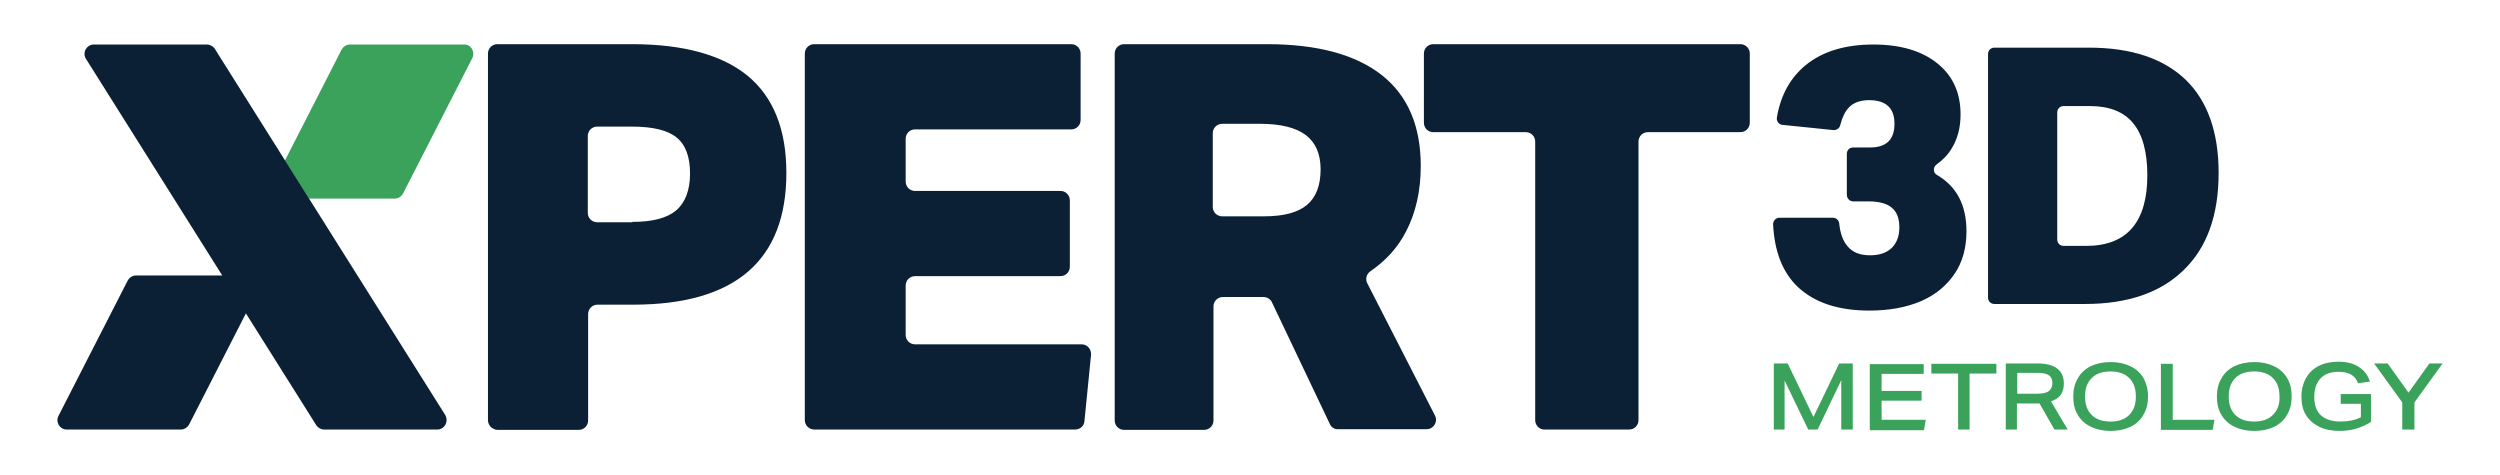 <?xml version="1.0" encoding="utf-8"?>
<!-- Generator: Adobe Illustrator 27.5.0, SVG Export Plug-In . SVG Version: 6.00 Build 0)  -->
<svg version="1.1" id="Layer_1" xmlns="http://www.w3.org/2000/svg" xmlns:xlink="http://www.w3.org/1999/xlink" x="0px" y="0px"
	 viewBox="0 0 718.8 136.7" style="enable-background:new 0 0 718.8 136.7;" xml:space="preserve">
<style type="text/css">
	.st0{fill:#0C2035;}
	.st1{fill:#3AA25A;}
	.st2{fill:#FFFFFF;}
</style>
<g>
	<g>
		<path class="st0" d="M531,56V44.2c0-1,0.8-1.8,1.8-1.8h4.9c4.7,0,7-2.3,7-6.8s-2.4-6.8-7.3-6.8c-2.5,0-4.5,0.7-5.8,2.1
			c-1.1,1.1-1.9,2.8-2.5,5.1c-0.2,0.9-1.1,1.5-2,1.4l-14.6-1.5c-1.1-0.1-1.8-1.1-1.6-2.2c1.1-6.4,3.9-11.4,8.3-15
			c4.8-3.9,11.3-5.9,19.4-5.9c7.8,0,13.9,1.8,18.4,5.4c4.5,3.6,6.7,8.5,6.7,14.7c0,3.7-0.8,6.9-2.5,9.7c-1.1,1.9-2.6,3.4-4.4,4.7
			c-1.1,0.8-1,2.4,0.1,3c5.7,3.3,8.5,8.7,8.5,16.2c0,4.7-1.1,8.8-3.4,12.2c-2.3,3.4-5.5,6.1-9.7,7.9c-4.2,1.8-9.2,2.7-14.8,2.7
			c-9,0-15.8-2.3-20.6-6.8c-4.4-4.2-6.7-10.2-7.1-18c0-1,0.8-1.9,1.8-1.9H527c0.9,0,1.7,0.7,1.8,1.6c0.3,2.9,1.1,5.1,2.4,6.6
			c1.5,1.8,3.6,2.6,6.5,2.6c2.7,0,4.7-0.7,6.2-2.1c1.4-1.4,2.2-3.3,2.2-5.9c0-2.6-0.7-4.5-2.2-5.7c-1.4-1.2-3.7-1.8-6.7-1.8h-4.4
			C531.8,57.9,531,57,531,56"/>
		<path class="st0" d="M599.8,70.7c11.7,0,17.6-6.8,17.6-20.3c0-6.7-1.4-11.8-4.1-15c-2.7-3.3-6.9-4.9-12.4-4.9h-7.6
			c-1,0-1.8,0.8-1.8,1.8v36.6c0,1,0.8,1.8,1.8,1.8H599.8z M571.6,85.6V15.5c0-1,0.8-1.8,1.8-1.8h27.2c12.2,0,21.4,3.1,27.8,9.2
			c6.3,6.1,9.5,15.1,9.5,26.8c0,12.1-3.3,21.4-10,27.9c-6.6,6.5-16.1,9.8-28.4,9.8h-26.1C572.4,87.4,571.6,86.6,571.6,85.6"/>
	</g>
	<g>
		<path class="st0" d="M181.8,63.8c5.8,0,10-1.1,12.6-3.3c2.6-2.2,4-5.8,4-10.6c0-4.9-1.3-8.3-3.9-10.4c-2.6-2.1-6.9-3.1-12.9-3.1
			h-9.9c-1.5,0-2.7,1.2-2.7,2.7v22.1c0,1.5,1.2,2.7,2.7,2.7H181.8z M140.3,120.8V15.4c0-1.5,1.2-2.7,2.7-2.7h38.7
			c14.9,0,26,3.1,33.4,9.2c7.3,6.1,11,15.4,11,27.8c0,25.2-14.7,37.9-44.1,37.9h-10.2c-1.5,0-2.7,1.2-2.7,2.7v30.6
			c0,1.5-1.2,2.7-2.7,2.7H143C141.5,123.5,140.3,122.3,140.3,120.8"/>
		<path class="st0" d="M231.4,120.8V15.4c0-1.5,1.2-2.7,2.7-2.7H308c1.5,0,2.7,1.2,2.7,2.7v19.1c0,1.5-1.2,2.7-2.7,2.7h-44.9
			c-1.5,0-2.7,1.2-2.7,2.7v12.3c0,1.5,1.2,2.7,2.7,2.7h41.8c1.5,0,2.7,1.2,2.7,2.7v19.1c0,1.5-1.2,2.7-2.7,2.7h-41.8
			c-1.5,0-2.7,1.2-2.7,2.7v14.2c0,1.5,1.2,2.7,2.7,2.7h47.9c1.6,0,2.8,1.4,2.7,3l-1.9,19.1c-0.1,1.4-1.3,2.4-2.7,2.4h-74.9
			C232.6,123.5,231.4,122.3,231.4,120.8"/>
		<path class="st0" d="M363.4,62.2c5.7,0,9.8-1.1,12.4-3.3c2.6-2.2,3.9-5.6,3.9-10.2c0-4.4-1.4-7.7-4.3-9.9c-2.8-2.1-7.2-3.2-13-3.2
			h-11c-1.5,0-2.7,1.2-2.7,2.7v21.2c0,1.5,1.2,2.7,2.7,2.7H363.4z M382.4,122l-16.7-35.1c-0.4-0.9-1.4-1.5-2.4-1.5h-11.7
			c-1.5,0-2.7,1.2-2.7,2.7v32.8c0,1.5-1.2,2.7-2.7,2.7h-23c-1.5,0-2.7-1.2-2.7-2.7V15.4c0-1.5,1.2-2.7,2.7-2.7h41.1
			c14.5,0,25.5,3,33,8.9c7.5,5.9,11.2,14.7,11.2,26.1c0,7.1-1.4,13.4-4.2,18.8c-2.4,4.7-5.9,8.5-10.3,11.5c-1.1,0.8-1.5,2.2-0.9,3.4
			l19.5,38.1c0.9,1.8-0.4,3.9-2.4,3.9h-25.4C383.8,123.5,382.8,122.9,382.4,122"/>
		<path class="st0" d="M441.4,120.8V40.7c0-1.5-1.2-2.7-2.7-2.7h-26.6c-1.5,0-2.7-1.2-2.7-2.7V15.4c0-1.5,1.2-2.7,2.7-2.7h88.3
			c1.5,0,2.7,1.2,2.7,2.7v19.9c0,1.5-1.2,2.7-2.7,2.7h-26.6c-1.5,0-2.7,1.2-2.7,2.7v80.1c0,1.5-1.2,2.7-2.7,2.7h-24.4
			C442.6,123.5,441.4,122.3,441.4,120.8"/>
		<path class="st1" d="M135.8,16.7l-19.9,38.9c-0.5,0.9-1.4,1.5-2.4,1.5H88.8l-6.9-10.9l16.3-31.9c0.5-0.9,1.4-1.5,2.4-1.5h32.8
			C135.4,12.7,136.7,14.9,135.8,16.7z"/>
		<path class="st0" d="M125.7,123.5H93.2c-0.9,0-1.8-0.5-2.3-1.3L70.7,90.1L54.4,122c-0.5,0.9-1.4,1.5-2.4,1.5H19.2
			c-2,0-3.3-2.1-2.4-3.9l19.9-38.9c0.5-0.9,1.4-1.5,2.4-1.5h24.8L24.7,16.9c-1.1-1.8,0.2-4.1,2.3-4.1h32.5c0.9,0,1.8,0.5,2.3,1.3
			l20.2,32.1L88.8,57l39.2,62.3C129.1,121.2,127.8,123.5,125.7,123.5z"/>
	</g>
	<path class="st1" d="M694.2,123.5v-7.8l8.1-11.2h-3.8l-6,8.4l-6-8.4h-3.9l8.1,11.2v7.8H694.2z M678.7,120c-1.5,0.8-3.5,1.2-5.8,1.2
		c-2.4,0-4.3-0.6-5.6-1.8c-1.3-1.2-1.9-3-1.9-5.3c0-2.3,0.6-4,1.8-5.3c1.2-1.3,3-1.9,5.2-1.9c1.5,0,2.7,0.3,3.6,0.8
		c0.9,0.5,1.6,1.4,2,2.5l3.4-0.5c-0.6-1.8-1.6-3.2-3.2-4.2c-1.5-1-3.5-1.5-5.8-1.5c-2.2,0-4.1,0.4-5.7,1.2c-1.6,0.8-2.8,2-3.7,3.5
		c-0.8,1.5-1.3,3.3-1.3,5.3c0,2.1,0.4,3.9,1.3,5.3c0.9,1.5,2.2,2.6,3.8,3.4c1.6,0.8,3.6,1.2,5.8,1.2c1.7,0,3.4-0.2,5-0.7
		c1.6-0.5,2.9-1.1,4.1-1.9v-8H673v2.8h5.8V120z M653.5,119.3c-1.3,1.3-3.1,1.9-5.4,1.9c-2.3,0-4.1-0.6-5.4-1.9
		c-1.3-1.3-1.9-3-1.9-5.3c0-2.3,0.6-4,1.9-5.3c1.3-1.3,3.1-1.9,5.4-1.9c2.3,0,4.1,0.6,5.4,1.9s1.9,3,1.9,5.3
		C655.5,116.3,654.8,118,653.5,119.3 M657.6,108.7c-0.9-1.5-2.2-2.7-3.8-3.4c-1.6-0.8-3.5-1.2-5.6-1.2c-2.2,0-4.1,0.4-5.8,1.2
		c-1.6,0.8-2.9,2-3.7,3.5c-0.9,1.5-1.3,3.2-1.3,5.2c0,2.1,0.4,3.8,1.3,5.3c0.9,1.5,2.2,2.7,3.8,3.4c1.6,0.8,3.5,1.2,5.6,1.2
		c2.2,0,4.1-0.4,5.8-1.2c1.6-0.8,2.9-2,3.7-3.5c0.9-1.5,1.3-3.2,1.3-5.2C658.9,111.9,658.5,110.2,657.6,108.7 M636.2,123.5l0.5-2.8
		h-12v-16.1h-3.4v19H636.2z M612.2,119.3c-1.3,1.3-3.1,1.9-5.4,1.9c-2.3,0-4.1-0.6-5.4-1.9c-1.3-1.3-1.9-3-1.9-5.3
		c0-2.3,0.6-4,1.9-5.3s3.1-1.9,5.4-1.9s4.1,0.6,5.4,1.9s1.9,3,1.9,5.3C614.1,116.3,613.5,118,612.2,119.3 M616.3,108.7
		c-0.9-1.5-2.2-2.7-3.8-3.4c-1.6-0.8-3.5-1.2-5.6-1.2c-2.2,0-4.1,0.4-5.8,1.2c-1.6,0.8-2.9,2-3.7,3.5c-0.9,1.5-1.3,3.2-1.3,5.2
		c0,2.1,0.4,3.8,1.3,5.3c0.9,1.5,2.2,2.7,3.8,3.4c1.6,0.8,3.5,1.2,5.6,1.2c2.2,0,4.1-0.4,5.8-1.2c1.6-0.8,2.9-2,3.7-3.5
		c0.9-1.5,1.3-3.2,1.3-5.2C617.6,111.9,617.1,110.2,616.3,108.7 M580,113.3v-6.1h5.7c1.6,0,2.7,0.2,3.4,0.7c0.7,0.5,1,1.2,1,2.3
		c0,1-0.4,1.8-1.1,2.3c-0.7,0.5-1.9,0.7-3.4,0.7H580z M594.5,123.5l-4.8-8.1c2.5-0.8,3.7-2.5,3.7-5.1c0-3.8-2.5-5.8-7.6-5.8h-9.1v19
		h3.2V116h5.5h0.5c0.2,0,0.3,0,0.5,0l4.3,7.5H594.5z M566.3,123.5v-16.1h7.7v-2.8h-18.7v2.8h7.7v16.1H566.3z M553.2,123.5l0.5-2.8
		H541v-5.5h11.5v-2.8H541v-4.9h12.1v-2.8h-15.5v19H553.2z M532.7,123.5v-19h-3.9l-7.4,15.4l-7.4-15.4h-4v19h3.1v-14.1l6.8,14.1h2.7
		l6.8-14.2v14.2H532.7z"/>
</g>
</svg>
